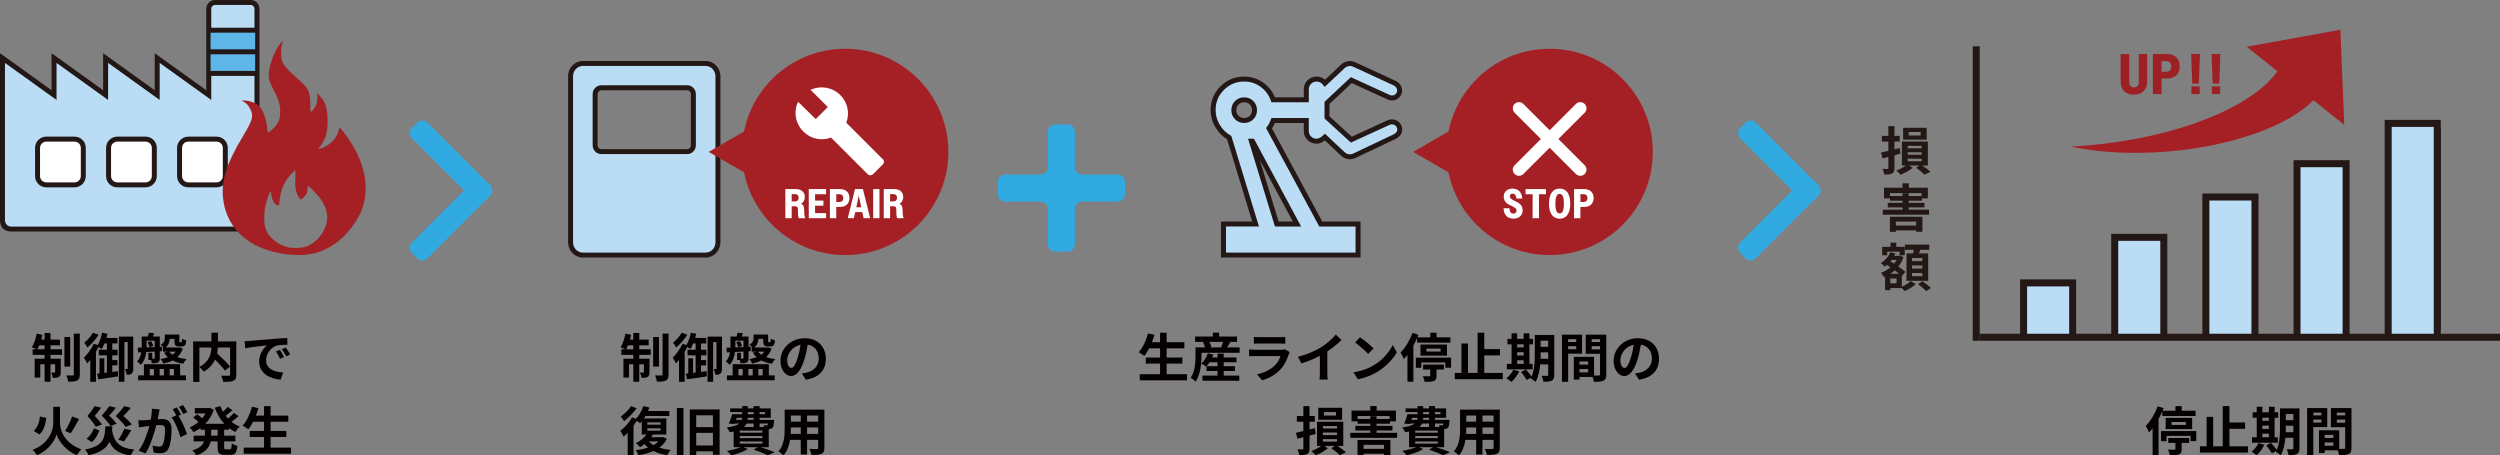 <?xml version="1.0" encoding="UTF-8"?> <svg xmlns="http://www.w3.org/2000/svg" id="_レイヤー_2" width="1426.18" height="259.83" viewBox="0 0 1426.18 259.83"><rect x="0" y="0" width="1426.18" height="259.83" fill="#808080" stroke="none"/><defs><style>.cls-1{fill:#fff;}.cls-2{fill:#5db6e7;}.cls-3{fill:#a52024;}.cls-4{fill:#040000;}.cls-5{fill:#31aae2;}.cls-6{fill:#badcf4;}.cls-7{fill:#9d2124;}.cls-8{fill:#231815;}</style></defs><g id="_問題解決01"><g id="_アウトライン後"><g><path id="_span_class_material-symbols-outlined_precision_manufacturing_span_" class="cls-6" d="M697.96,145.51v-17.72h18.31l-15.06-49.32c-2.66-1.48-4.85-3.64-6.57-6.5-1.72-2.85-2.58-5.91-2.58-9.15,0-4.92,1.72-9.11,5.17-12.55,3.45-3.45,7.63-5.17,12.55-5.17,3.84,0,7.26,1.11,10.26,3.32,3,2.21,5.09,5.04,6.28,8.49h18.9v-5.91c0-1.67,.57-3.08,1.7-4.21,1.13-1.13,2.53-1.7,4.21-1.7,.89,0,1.75,.2,2.58,.59,.84,.39,1.55,.98,2.14,1.77l10.04-9.45c.89-.89,1.94-1.45,3.17-1.7,1.23-.25,2.44-.07,3.62,.52l23.03,10.63c1.18,.59,1.99,1.45,2.44,2.58,.44,1.13,.42,2.24-.07,3.32-.59,1.18-1.45,1.94-2.58,2.29-1.13,.34-2.24,.27-3.32-.22l-21.26-9.75-13.88,12.99v8.27l13.88,12.7,21.26-9.75c1.08-.49,2.21-.54,3.4-.15,1.18,.39,2.02,1.13,2.51,2.21,.59,1.18,.64,2.31,.15,3.4s-1.33,1.92-2.51,2.51l-23.03,10.93c-1.18,.59-2.39,.76-3.62,.52-1.23-.25-2.29-.81-3.17-1.7l-10.04-9.45c-.59,.59-1.3,1.13-2.14,1.62-.84,.49-1.7,.74-2.58,.74-1.67,0-3.08-.57-4.21-1.7-1.13-1.13-1.7-2.53-1.7-4.21v-5.91h-18.9c-.3,.79-.62,1.53-.96,2.21s-.81,1.43-1.4,2.21l29.53,54.63h21.26v17.72h-76.78Zm11.81-76.78c1.67,0,3.08-.57,4.21-1.7,1.13-1.13,1.7-2.53,1.7-4.21s-.57-3.08-1.7-4.21c-1.13-1.13-2.53-1.7-4.21-1.7s-3.08,.57-4.21,1.7c-1.13,1.13-1.7,2.53-1.7,4.21s.57,3.08,1.7,4.21c1.13,1.13,2.53,1.7,4.21,1.7Zm18.6,59.06h11.52l-25.4-47.25h-.59l14.47,47.25Z"></path><path class="cls-8" d="M776.15,146.93h-79.61v-20.55h17.81l-14.34-46.95c-2.64-1.58-4.86-3.84-6.59-6.71-1.85-3.07-2.79-6.39-2.79-9.89,0-5.29,1.88-9.85,5.58-13.55,3.7-3.7,8.26-5.58,13.55-5.58,4.13,0,7.87,1.21,11.1,3.6,2.94,2.17,5.1,4.93,6.42,8.21h16.5v-4.49c0-2.06,.71-3.81,2.11-5.21s3.15-2.11,5.21-2.11c1.09,0,2.16,.24,3.19,.73,.58,.27,1.12,.62,1.6,1.05l9-8.48c1.05-1.05,2.36-1.76,3.87-2.06,1.54-.31,3.07-.09,4.53,.64l22.99,10.61c1.54,.77,2.59,1.89,3.16,3.35,.59,1.5,.55,2.99-.1,4.43-.79,1.58-1.95,2.6-3.46,3.06-1.47,.45-2.92,.35-4.32-.29l-20.4-9.35-12.74,11.92v7.03l12.73,11.64,20.41-9.35c1.42-.65,2.91-.71,4.43-.2,1.56,.52,2.69,1.52,3.35,2.97,.75,1.51,.81,3.1,.15,4.57-.63,1.38-1.69,2.45-3.17,3.19l-23.06,10.94c-1.44,.72-2.96,.93-4.5,.63-1.5-.3-2.82-1-3.9-2.08l-9.07-8.54c-.43,.33-.89,.64-1.39,.93-1.05,.62-2.17,.93-3.3,.93-2.06,0-3.81-.71-5.21-2.11s-2.11-3.16-2.11-5.21v-4.49h-16.52c-.21,.5-.43,.98-.65,1.43-.27,.54-.6,1.1-1,1.69l28.71,53.11h21.83v20.55Zm-76.78-2.83h73.94v-14.88h-20.69l-30.36-56.17,.54-.73c.54-.72,.96-1.39,1.27-2,.32-.64,.62-1.34,.9-2.08l.35-.92h21.3v7.32c0,1.29,.42,2.34,1.28,3.21,.86,.86,1.91,1.28,3.21,1.28,.63,0,1.24-.18,1.87-.54,.73-.43,1.35-.9,1.86-1.4l.97-.97,11.04,10.39c.72,.72,1.52,1.15,2.48,1.34,.92,.18,1.81,.06,2.71-.39l23.06-10.94c.86-.43,1.47-1.03,1.83-1.82,.31-.69,.27-1.38-.12-2.18-.35-.77-.88-1.23-1.69-1.5-.84-.28-1.61-.25-2.36,.09l-22.11,10.13-15.03-13.75v-9.51l15.02-14.06,22.13,10.14c.76,.35,1.52,.4,2.32,.15,.76-.23,1.31-.73,1.73-1.57,.31-.69,.33-1.39,.02-2.17-.31-.8-.89-1.4-1.75-1.83l-22.99-10.61c-.94-.47-1.82-.6-2.75-.41-.96,.19-1.76,.62-2.45,1.31l-11.23,10.57-.95-1.27c-.45-.6-.98-1.04-1.61-1.34-.65-.31-1.3-.46-1.98-.46-1.29,0-2.34,.42-3.21,1.28-.86,.86-1.28,1.91-1.28,3.21v7.32h-21.33l-.33-.96c-1.08-3.15-3.02-5.78-5.78-7.81-2.74-2.02-5.91-3.05-9.42-3.05-4.57,0-8.35,1.55-11.55,4.75-3.2,3.2-4.75,6.98-4.75,11.55,0,2.97,.8,5.81,2.38,8.42,1.59,2.63,3.62,4.64,6.05,5.99l.5,.28,15.79,51.69h-18.81v14.88Zm42.89-14.88h-14.94l-15.34-50.08h3.35l26.92,50.08Zm-12.84-2.83h8.1l-18.82-35.02,10.72,35.02Zm-19.65-56.23c-2.05,0-3.81-.71-5.21-2.11-1.4-1.4-2.11-3.15-2.11-5.21s.71-3.81,2.11-5.21c1.4-1.4,3.15-2.11,5.21-2.11s3.81,.71,5.21,2.11c1.4,1.4,2.11,3.16,2.11,5.21s-.71,3.81-2.11,5.21-3.16,2.11-5.21,2.11Zm0-11.81c-1.29,0-2.34,.42-3.21,1.28-.86,.86-1.28,1.91-1.28,3.21s.42,2.34,1.28,3.21c.86,.86,1.91,1.28,3.21,1.28s2.34-.42,3.21-1.28c.86-.86,1.28-1.91,1.28-3.21s-.42-2.34-1.28-3.21c-.86-.86-1.91-1.28-3.21-1.28Z"></path></g><g><circle class="cls-3" cx="884.03" cy="86.66" r="58.85"></circle><polygon class="cls-3" points="806.15 86.66 844.21 64.69 844.21 108.64 806.15 86.66"></polygon><path class="cls-1" d="M904.01,94.27l-14.99-14.99,14.99-14.99c1.38-1.38,1.38-3.61,0-4.99s-3.61-1.38-4.99,0l-14.99,14.99-14.99-14.99c-1.38-1.38-3.61-1.38-4.99,0-1.38,1.38-1.38,3.61,0,4.99l14.99,14.99-14.99,14.99c-1.38,1.38-1.38,3.61,0,4.99,1.38,1.38,3.61,1.38,4.99,0l14.99-14.99,14.99,14.99c1.38,1.38,3.61,1.38,4.99,0,1.38-1.38,1.38-3.61,0-4.99Z"></path><g><path class="cls-1" d="M857.73,118.8h3.39c.12,2.14,.78,3.06,2.21,3.06,1.19,0,1.83-.71,1.83-1.61,0-1.4-1.3-2.04-2.8-2.75-2.06-.97-4.53-2.06-4.53-5.27,0-2.75,1.92-4.63,4.98-4.63,3.27,0,5.34,1.97,5.58,5.67h-3.3c-.17-1.83-.9-2.78-2.18-2.78-1.04,0-1.59,.57-1.59,1.45,0,1.33,1.33,1.97,2.87,2.71,2.04,.97,4.44,2.09,4.44,5.29,0,2.8-1.99,4.79-5.17,4.79-3.56,0-5.53-2.09-5.72-5.93Z"></path><path class="cls-1" d="M874.31,110.81h-4.01v-2.94h11.65v2.94h-4.03v13.67h-3.61v-13.67Z"></path><path class="cls-1" d="M883.66,116.17c0-5.67,2.28-8.59,6.07-8.59s6.05,2.92,6.05,8.59-2.28,8.59-6.05,8.59-6.07-2.92-6.07-8.59Zm8.5,0c0-3.89-.85-5.58-2.42-5.58s-2.44,1.68-2.44,5.58,.85,5.58,2.44,5.58,2.42-1.69,2.42-5.58Z"></path><path class="cls-1" d="M897.97,107.86h5.74c3.39,0,5.41,1.99,5.41,5.1s-1.97,5.08-5.34,5.08h-2.21v6.43h-3.61v-16.61Zm3.61,2.92v4.44h1.83c1.35,0,2.18-.74,2.18-2.21s-.83-2.23-2.18-2.23h-1.83Z"></path></g></g><g><path class="cls-5" d="M264.74,108.64l5.93-5.93c1.64-1.64,4.3-1.64,5.95,0l2.97,2.97c.82,.82,1.22,1.88,1.23,2.95"></path><path class="cls-5" d="M264.74,108.64l5.93,5.93c1.64,1.64,4.3,1.64,5.95,0l2.97-2.97c.82-.82,1.22-1.89,1.23-2.95"></path><path class="cls-5" d="M280.82,108.64c0-1.08-.4-2.16-1.23-2.99l-35.67-35.67c-1.64-1.64-4.3-1.64-5.95,0l-2.97,2.97c-1.64,1.64-1.64,4.3,0,5.95l29.74,29.74"></path><path class="cls-5" d="M264.74,108.64l-29.74,29.74c-1.64,1.64-1.64,4.3,0,5.95l2.97,2.97c1.64,1.64,4.3,1.64,5.95,0l35.67-35.67c.83-.83,1.23-1.91,1.23-2.99"></path></g><g><path class="cls-5" d="M1022.48,108.64l5.93-5.93c1.64-1.64,4.3-1.64,5.95,0l2.97,2.97c.82,.82,1.22,1.88,1.23,2.95"></path><path class="cls-5" d="M1022.48,108.64l5.93,5.93c1.64,1.64,4.3,1.64,5.95,0l2.97-2.97c.82-.82,1.22-1.89,1.23-2.95"></path><path class="cls-5" d="M1038.55,108.64c0-1.08-.4-2.16-1.23-2.99l-35.67-35.67c-1.64-1.64-4.3-1.64-5.95,0l-2.97,2.97c-1.64,1.64-1.64,4.3,0,5.95l29.74,29.74"></path><path class="cls-5" d="M1022.48,108.64l-29.74,29.74c-1.64,1.64-1.64,4.3,0,5.95l2.97,2.97c1.64,1.64,4.3,1.64,5.95,0l35.67-35.67c.83-.83,1.23-1.91,1.23-2.99"></path></g><path id="_span_class_material-symbols-outlined_add_span_" class="cls-5" d="M593.58,114.97h-20.18c-2.32,0-4.2-1.88-4.2-4.2v-7.01c0-2.32,1.88-4.2,4.2-4.2h20.18c2.32,0,4.2-1.88,4.2-4.2v-20.18c0-2.32,1.88-4.2,4.2-4.2h7.01c2.32,0,4.2,1.88,4.2,4.2v20.18c0,2.32,1.88,4.2,4.2,4.2h20.18c2.32,0,4.2,1.88,4.2,4.2v7.01c0,2.32-1.88,4.2-4.2,4.2h-20.18c-2.32,0-4.2,1.88-4.2,4.2v20.18c0,2.32-1.88,4.2-4.2,4.2h-7.01c-2.32,0-4.2-1.88-4.2-4.2v-20.18c0-2.32-1.88-4.2-4.2-4.2Z"></path><g><path class="cls-6" d="M402.56,36.22h-70.06c-3.87,0-7.01,3.26-7.01,7.29v94.72c0,4.02,3.14,7.29,7.01,7.29h70.06c3.87,0,7.01-3.26,7.01-7.29V43.5c0-4.02-3.14-7.29-7.01-7.29Zm-7.01,46.63c0,2.01-1.57,3.64-3.5,3.64h-49.04c-1.93,0-3.5-1.63-3.5-3.64v-29.15c0-2.01,1.57-3.64,3.5-3.64h49.04c1.93,0,3.5,1.63,3.5,3.64v29.15Z"></path><path class="cls-8" d="M402.56,146.93h-70.06c-4.64,0-8.42-3.9-8.42-8.7V43.5c0-4.8,3.78-8.7,8.42-8.7h70.06c4.65,0,8.42,3.9,8.42,8.7v94.73c0,4.8-3.78,8.7-8.42,8.7Zm-70.06-109.3c-3.08,0-5.59,2.63-5.59,5.87v94.73c0,3.24,2.51,5.87,5.59,5.87h70.06c3.08,0,5.59-2.63,5.59-5.87V43.5c0-3.24-2.51-5.87-5.59-5.87h-70.06Zm59.55,50.28h-49.04c-2.71,0-4.92-2.27-4.92-5.06v-29.15c0-2.79,2.21-5.06,4.92-5.06h49.04c2.71,0,4.92,2.27,4.92,5.06v29.15c0,2.79-2.21,5.06-4.92,5.06Zm-49.04-36.43c-1.15,0-2.09,1-2.09,2.23v29.15c0,1.23,.94,2.23,2.09,2.23h49.04c1.15,0,2.09-1,2.09-2.23v-29.15c0-1.23-.94-2.23-2.09-2.23h-49.04Z"></path></g><g><circle class="cls-3" cx="482.15" cy="86.66" r="58.85"></circle><polygon class="cls-3" points="404.27 86.66 442.33 64.69 442.33 108.64 404.27 86.66"></polygon><g><path class="cls-1" d="M448.02,107.86h5.91c3.32,0,5.2,1.8,5.2,4.53,0,1.71-.76,3.11-2.18,3.87,1.49,.57,1.78,1.83,1.8,3.44,.02,1.66,0,3.35,.64,4.77h-3.65c-.55-.88-.55-2.16-.55-5.08-.02-1.14-.43-1.71-1.42-1.71h-2.14v6.79h-3.61v-16.61Zm3.61,2.89v4.13h1.95c1.23,0,2.02-.71,2.02-2.06s-.76-2.06-2.02-2.06h-1.95Z"></path><path class="cls-1" d="M461.38,107.86h9.89v2.94h-6.29v3.63h4.75v2.9h-4.75v4.25h6.29v2.89h-9.89v-16.61Z"></path><path class="cls-1" d="M473.45,107.86h5.74c3.39,0,5.41,1.99,5.41,5.1s-1.97,5.08-5.34,5.08h-2.21v6.43h-3.61v-16.61Zm3.61,2.92v4.44h1.83c1.35,0,2.18-.74,2.18-2.21s-.83-2.23-2.18-2.23h-1.83Z"></path><path class="cls-1" d="M487.76,107.86h4.51l4.13,16.61h-3.73l-.76-3.49h-4.01l-.78,3.49h-3.49l4.13-16.61Zm.74,10.39h2.82l-.05-.19-1.38-6.45-1.35,6.45-.05,.19Z"></path><path class="cls-1" d="M498.13,107.86h3.58v16.61h-3.58v-16.61Z"></path><path class="cls-1" d="M504.16,107.86h5.91c3.32,0,5.2,1.8,5.2,4.53,0,1.71-.76,3.11-2.18,3.87,1.49,.57,1.78,1.83,1.8,3.44,.02,1.66,0,3.35,.64,4.77h-3.65c-.55-.88-.55-2.16-.55-5.08-.02-1.14-.43-1.71-1.42-1.71h-2.14v6.79h-3.61v-16.61Zm3.61,2.89v4.13h1.95c1.23,0,2.02-.71,2.02-2.06s-.76-2.06-2.02-2.06h-1.95Z"></path></g><path class="cls-1" d="M503.6,90.83l-20.83-20.83c2.06-5.27,.92-11.45-3.43-15.8-4.58-4.58-11.45-5.49-16.94-2.98l9.84,9.84-6.87,6.87-10.07-9.84c-2.75,5.49-1.6,12.36,2.98,16.94,4.35,4.35,10.53,5.49,15.8,3.43l20.83,20.83c.92,.92,2.29,.92,3.21,0l5.27-5.27c1.14-.92,1.14-2.52,.23-3.21Z"></path></g><g id="_工場"><g><path class="cls-6" d="M60.26,54.25v-21.13l29.42,21.13v-21.13s29.42,21.13,29.42,21.13V4.98c0-1.97,1.59-3.56,3.56-3.56h20.36c1.97,0,3.56,1.6,3.56,3.56V125.68c0,2.76-2.24,5-5,5H6.42c-2.76,0-5-2.24-5-5V33.11l29.42,21.13v-21.13l29.42,21.13Z"></path><path class="cls-8" d="M141.59,132.1H6.42c-3.54,0-6.42-2.88-6.42-6.42V30.35l29.42,21.13V30.35l29.42,21.13V30.35l29.42,21.13V30.35s29.42,21.13,29.42,21.13V4.98c0-1.33,.52-2.58,1.46-3.52,.94-.94,2.19-1.46,3.52-1.46h20.36c2.75,0,4.98,2.23,4.98,4.98V125.68c0,3.54-2.88,6.42-6.42,6.42ZM2.83,35.88V125.68c0,1.98,1.61,3.58,3.58,3.58H141.59c1.98,0,3.58-1.61,3.58-3.58V4.98c0-1.18-.96-2.15-2.15-2.15h-20.36c-.57,0-1.11,.22-1.52,.63s-.63,.94-.63,1.52V57.01s-29.42-21.13-29.42-21.13v21.13s-29.42-21.13-29.42-21.13v21.13l-29.42-21.13v21.13L2.83,35.88Z"></path></g><rect class="cls-2" x="119.1" y="17.23" width="27.21" height="24.65"></rect><g><rect class="cls-1" x="102.42" y="79.36" width="26.1" height="26.1" rx="5" ry="5"></rect><path class="cls-8" d="M123.53,106.88h-16.1c-3.54,0-6.42-2.88-6.42-6.42v-16.1c0-3.54,2.88-6.42,6.42-6.42h16.1c3.54,0,6.42,2.88,6.42,6.42v16.1c0,3.54-2.88,6.42-6.42,6.42Zm-16.1-26.1c-1.98,0-3.58,1.61-3.58,3.58v16.1c0,1.98,1.61,3.58,3.58,3.58h16.1c1.98,0,3.58-1.61,3.58-3.58v-16.1c0-1.98-1.61-3.58-3.58-3.58h-16.1Z"></path></g><g><rect class="cls-1" x="61.92" y="79.36" width="26.1" height="26.1" rx="5" ry="5"></rect><path class="cls-8" d="M83.03,106.88h-16.1c-3.54,0-6.42-2.88-6.42-6.42v-16.1c0-3.54,2.88-6.42,6.42-6.42h16.1c3.54,0,6.42,2.88,6.42,6.42v16.1c0,3.54-2.88,6.42-6.42,6.42Zm-16.1-26.1c-1.98,0-3.58,1.61-3.58,3.58v16.1c0,1.98,1.61,3.58,3.58,3.58h16.1c1.98,0,3.58-1.61,3.58-3.58v-16.1c0-1.98-1.61-3.58-3.58-3.58h-16.1Z"></path></g><g><rect class="cls-1" x="21.42" y="79.36" width="26.1" height="26.1" rx="5" ry="5"></rect><path class="cls-8" d="M42.52,106.88H26.42c-3.54,0-6.42-2.88-6.42-6.42v-16.1c0-3.54,2.88-6.42,6.42-6.42h16.1c3.54,0,6.42,2.88,6.42,6.42v16.1c0,3.54-2.88,6.42-6.42,6.42Zm-16.1-26.1c-1.98,0-3.58,1.61-3.58,3.58v16.1c0,1.98,1.61,3.58,3.58,3.58h16.1c1.98,0,3.58-1.61,3.58-3.58v-16.1c0-1.98-1.61-3.58-3.58-3.58H26.42Z"></path></g><rect class="cls-8" x="119.1" y="15.81" width="27.21" height="2.83"></rect><rect class="cls-8" x="119.1" y="28.14" width="27.21" height="2.83"></rect><rect class="cls-8" x="119.1" y="40.47" width="27.21" height="2.83"></rect><path class="cls-8" d="M143.02,131.71H4.98c-2.53,0-4.59-2.06-4.59-4.59V31.11l29.42,21.13V31.11l29.42,21.13V31.11l29.42,21.13V31.11s29.42,21.13,29.42,21.13V4.98c0-1.23,.48-2.38,1.34-3.25s2.02-1.34,3.25-1.34h20.36c2.53,0,4.59,2.06,4.59,4.59V127.12c0,2.53-2.06,4.59-4.59,4.59ZM2.44,35.11V127.12c0,1.4,1.14,2.54,2.54,2.54H143.02c1.4,0,2.54-1.14,2.54-2.54V4.98c0-1.4-1.14-2.54-2.54-2.54h-20.36c-.68,0-1.31,.26-1.79,.74s-.74,1.12-.74,1.79V56.25s-29.42-21.13-29.42-21.13v21.13s-29.42-21.13-29.42-21.13v21.13l-29.42-21.13v21.13L2.44,35.11Z"></path></g><path class="cls-3" d="M159.42,25.42c-2.63,3.53-5.09,9.82-5.88,14.94-.59,3.74-.07,5.95,2.39,10.62,3.01,5.64,3.91,8.54,3.91,12.59,0,3.67-.45,5.29-2.18,7.78-1.14,1.66-4.36,4.43-4.81,4.15-.17-.07-.38-1.28-.48-2.66-.38-4.57-2.32-10.03-4.32-12.14-1.76-1.87-5.81-3.39-8.99-3.36l-1.28,.03,1.04,.55c1.76,.9,2.98,2.25,4.01,4.43,1.94,3.98,1.35,6.05-4.36,15.57-9.2,15.33-12.28,24.94-11.24,35.04,1.97,19.06,17.54,31.38,40.99,32.48,9.03,.42,15.88-1.52,23.01-6.5,5.47-3.81,11.28-10.79,14.25-17.12,5.74-12.28,3.56-27.23-6.12-41.79-2.56-3.87-5.6-7.61-5.81-7.23-.07,.17-.28,.9-.42,1.63-.38,2.14-1.8,4.64-3.67,6.43-1.66,1.59-5.09,3.56-6.99,4.01l-1,.24,1.56-2.14c2.8-3.77,3.87-7.78,3.84-14.22-.07-7.13-1.04-10.21-4.36-13.98l-1.49-1.66v2.7c0,2.28-.17,3.04-.97,4.7-.55,1.11-1.42,2.32-2.01,2.7l-1,.73v-3.56c0-8.2-.8-9.86-7.16-15.39-5.43-4.7-8.13-7.78-8.99-10.27-.76-2.18-.76-7.23,0-9.65,.28-.9,.42-1.63,.28-1.63s-.93,.86-1.73,1.97Zm9.06,76.28c-.14,3.56-.07,5.15,.38,7.02,.62,2.56,1.97,5.02,2.77,5.02,.66,0,2.49-1.87,3.22-3.25,.31-.59,.59-1.87,.59-2.87,.03-2.21,.17-2.14,3.84,1.7,4.7,4.88,6.95,9.06,7.33,13.42,.62,7.44-5.09,15.74-12.45,18.06-2.66,.83-7.51,.9-10.38,.14-3.04-.83-6.05-2.53-8.27-4.6-3.63-3.46-4.77-6.4-4.77-12.11,0-1.97,.24-4.77,.55-6.19,.52-2.66,2.39-8.37,2.87-8.89,.17-.14,.38,.48,.52,1.38,.35,2.73,1.21,4.88,2.32,5.81,1.87,1.56,2.25,1.25,2.53-1.9,.52-5.98,2.7-11.04,6.4-14.94,1.21-1.31,2.32-2.35,2.46-2.35,.17,0,.21,2.08,.1,4.57Z"></path><g><path class="cls-3" d="M1299.18,40.68l-17.52-14.04,53.46-9.65,2.22,54.27-17.58-14.09c-14.18,14.39-45.66,26.13-82.97,29.25-20.53,1.71-39.75,.56-55.62-2.79,2.93-.15,5.89-.35,8.88-.6,51.66-4.31,94.45-21.76,109.13-42.34Z"></path><rect class="cls-8" x="1264.75" y="115.17" width="22.58" height="73.03"></rect><rect class="cls-8" x="1212.16" y="138.1" width="22.58" height="50.09"></rect><rect class="cls-8" x="1159.57" y="163.88" width="22.58" height="24.32"></rect><rect class="cls-8" x="1125.39" y="26.39" width="4" height="168"></rect><polygon class="cls-8" points="1288.39 190.39 1288.39 110.39 1256.39 110.39 1256.39 190.39 1236.39 190.39 1236.39 133.39 1204.39 133.39 1204.39 190.39 1184.39 190.39 1184.39 159.39 1152.39 159.39 1152.39 190.39 1129.39 190.39 1129.39 194.39 1426.18 194.39 1426.18 190.39 1392.39 190.39 1392.39 68.39 1360.39 68.39 1360.39 190.39 1340.39 190.39 1340.39 91.39 1308.39 91.39 1308.39 190.39 1288.39 190.39"></polygon><rect class="cls-8" x="1369.84" y="73.13" width="22.58" height="115.07"></rect><rect class="cls-8" x="1317.25" y="96.07" width="22.58" height="92.13"></rect><path class="cls-6" d="M1260.39,190.39V114.39h24v76h-24Zm-52,0v-53h24v53h-24Zm-52,0v-27h24v27h-24Zm208,0V72.39h24v118h-24Zm-52,0V95.39h24v95h-24Z"></path></g><g><path class="cls-8" d="M1084.17,87.63c-1.13,.33-2.28,.65-3.44,.95v7.24c0,1.75-.3,2.61-1.28,3.14-1.01,.53-2.43,.62-4.51,.62-.09-.89-.56-2.31-.95-3.23,1.13,.06,2.34,.06,2.73,.06,.39-.03,.53-.15,.53-.56v-6.35l-3.32,.86-.86-3.38c1.19-.24,2.64-.56,4.18-.95v-5.25h-3.68v-3.26h3.68v-5.55h3.47v5.55h3v3.26h-3v4.39c1.01-.24,2.02-.5,3.03-.77l.42,3.23Zm12.37,6.79c1.81,1.16,3.68,2.55,4.75,3.59l-3.53,1.66c-.98-1.16-2.97-2.79-4.69-3.95l1.9-1.3h-5.87l1.99,1.3c-1.69,1.48-4.57,3.08-6.85,3.95-.56-.68-1.63-1.72-2.46-2.37,1.9-.65,4.06-1.81,5.52-2.88h-2.31v-13.67h14.8v13.67h-3.23Zm2.58-14.74h-13.44v-6.76h13.44v6.76Zm-10.83,4.89h7.98v-1.36h-7.98v1.36Zm0,3.71h7.98v-1.42h-7.98v1.42Zm0,3.71h7.98v-1.42h-7.98v1.42Zm7.39-16.67h-6.82v1.96h6.82v-1.96Z"></path><path class="cls-8" d="M1100.48,119.63v2.85h-26.4v-2.85h11.27v-1.31h-8.42v-2.61h8.42v-1.22h-7.18v-1.33h-3.41v-6.08h10.56v-2.52h3.62v2.52h10.86v6.08h-3.35v1.33h-7.56v1.22h8.96v2.61h-8.96v1.31h11.6Zm-22.34,4.03h18.54v8.57h-3.59v-.8h-11.54v.83h-3.41v-8.6Zm7.21-11.84v-1.54h3.53v1.54h7.3v-1.66h-17.98v1.66h7.15Zm-3.8,14.6v2.25h11.54v-2.25h-11.54Z"></path><path class="cls-8" d="M1084.94,163.56c1.96-.8,4.03-2.17,5.1-3.26l2.85,1.78c-1.54,1.51-4.15,3.08-6.32,3.95-.39-.47-1.04-1.13-1.63-1.69h-6.59v1.19h-2.97v-7.68l-.62,.27c-.39-.77-1.16-1.96-1.78-2.52,1.96-.68,3.83-1.75,5.46-3.12l-1.96-1.36c-.42,.36-.83,.71-1.28,1.01-.47-.56-1.57-1.63-2.23-2.05,2.31-1.45,4.36-3.71,5.43-6.2l2.88,.71c-.21,.47-.42,.92-.68,1.36h2.76l.53-.15,1.99,.92c-.68,2.02-1.69,3.8-2.94,5.34,1.6,1.07,3.06,2.14,4.04,2.97l-1.99,2.46-.06-.06v6.14Zm-8.34-17.95h-2.85v-4.78h4.75v-2.4h3.29v2.4h4.83v4.78h-2.94v-2.05h-7.09v2.05Zm5.34,13.29h-3.59v2.73h3.59v-2.73Zm1.48-2.73c-.74-.59-1.63-1.25-2.52-1.93-.8,.71-1.63,1.36-2.49,1.93h5.01Zm-4.33-7.89c-.21,.27-.42,.5-.62,.77l2.05,1.33c.56-.65,1.04-1.36,1.45-2.11h-2.88Zm12.25-3.74c.12-.65,.24-1.36,.36-2.02h-4.98v-3h13.85v3h-5.13c-.24,.71-.47,1.39-.71,2.02h5.25v15.63h-12.37v-15.63h3.74Zm5.31,2.64h-5.87v1.81h5.87v-1.81Zm0,4.24h-5.87v1.81h5.87v-1.81Zm0,4.3h-5.87v1.84h5.87v-1.84Zm.09,4.72c1.57,1.1,3.74,2.73,4.81,3.86l-2.73,1.81c-.95-1.13-3.03-2.88-4.63-4.06l2.55-1.6Z"></path></g><g><path class="cls-7" d="M1209.76,46.44v-15.63h4.93v16.08c0,1.89,1.14,2.94,2.67,2.94s2.74-1.04,2.74-2.87V30.82h4.79v15.69c0,4.8-2.94,7.5-7.63,7.5s-7.5-2.74-7.5-7.57Z"></path><path class="cls-7" d="M1228.16,30.82h7.89c4.67,0,7.44,2.74,7.44,7.01s-2.71,6.98-7.34,6.98h-3.03v8.84h-4.96V30.82Zm4.96,4.01v6.1h2.51c1.86,0,3-1.01,3-3.03s-1.14-3.07-3-3.07h-2.51Z"></path><path class="cls-7" d="M1249.99,30.82h5.02l-.62,16.9h-3.78l-.62-16.9Zm.16,18.46h4.73v4.37h-4.73v-4.37Z"></path><path class="cls-7" d="M1261.64,30.82h5.02l-.62,16.9h-3.78l-.62-16.9Zm.16,18.46h4.73v4.37h-4.73v-4.37Z"></path></g><g><path class="cls-4" d="M677.17,213.46v3.51h-26.97v-3.51h11.58v-6.03h-8.13v-3.45h8.13v-5.28h-6.21c-.87,1.65-1.8,3.18-2.79,4.35-.72-.57-2.31-1.65-3.21-2.13,2.34-2.52,4.29-6.66,5.31-10.74l3.69,.81c-.42,1.44-.9,2.85-1.41,4.23h4.62v-5.4h3.75v5.4h10.11v3.48h-10.11v5.28h8.97v3.45h-8.97v6.03h11.64Z"></path><path class="cls-4" d="M707.17,198.19v3.06h-21.75v1.8c0,4.2-.54,10.56-3.36,14.67-.54-.63-2.04-1.86-2.76-2.25,2.46-3.66,2.7-8.88,2.7-12.45v-4.83h5.43c-.24-.93-.66-2.07-1.14-3l.66-.18h-5.19v-3.03h10.14v-2.19h3.57v2.19h10.23v3.03h-3.72c-.69,1.14-1.35,2.28-1.92,3.18h7.11Zm-9.09,16.08h8.91v2.94h-21.03v-2.94h8.61v-2.64h-6.3v-2.67l-.18,.18c-.66-.54-2.01-1.35-2.82-1.71,1.65-1.44,3.03-3.66,3.78-5.85l3.15,.72c-.18,.54-.42,1.08-.66,1.62h3.03v-2.22h3.51v2.22h7.29v2.73h-7.29v2.25h6.42v2.73h-6.42v2.64Zm-3.51-5.37v-2.25h-4.53c-.54,.84-1.14,1.62-1.71,2.25h6.24Zm-4.65-13.89c.51,.99,.93,2.13,1.11,2.94l-.9,.24h7.05l-.54-.15c.39-.87,.78-2.01,1.08-3.03h-7.8Z"></path><path class="cls-4" d="M735.16,202.15c-.9,2.91-2.19,5.82-4.44,8.31-3.03,3.36-6.87,5.4-10.71,6.48l-2.97-3.39c4.5-.93,8.1-2.91,10.38-5.25,1.62-1.65,2.55-3.51,3.09-5.19h-14.49c-.72,0-2.22,.03-3.48,.15v-3.9c1.26,.09,2.55,.18,3.48,.18h14.85c.96,0,1.77-.12,2.19-.3l2.67,1.65c-.21,.39-.45,.93-.57,1.26Zm-16.74-9.81h11.55c.93,0,2.4-.03,3.24-.15v3.87c-.81-.06-2.22-.09-3.3-.09h-11.49c-.96,0-2.25,.03-3.12,.09v-3.87c.84,.12,2.1,.15,3.12,.15Z"></path><path class="cls-4" d="M753.58,198.16c3.09-1.92,6.51-4.92,8.46-7.29l3.24,3.09c-2.28,2.25-5.16,4.59-8.07,6.51v12.12c0,1.32,.06,3.18,.27,3.93h-4.74c.12-.72,.21-2.61,.21-3.93v-9.6c-3.09,1.62-6.9,3.24-10.59,4.32l-1.89-3.78c5.37-1.38,9.78-3.33,13.11-5.37Z"></path><path class="cls-4" d="M783.58,208.45c5.13-3.03,9.03-7.62,10.92-11.67l2.34,4.23c-2.28,4.05-6.27,8.19-11.1,11.1-3.03,1.83-6.9,3.51-11.13,4.23l-2.52-3.96c4.68-.66,8.58-2.19,11.49-3.93Zm0-9.69l-3.06,3.12c-1.56-1.68-5.31-4.95-7.5-6.48l2.82-3c2.1,1.41,6,4.53,7.74,6.36Z"></path><path class="cls-4" d="M808.42,192.79c-.63,1.47-1.35,2.94-2.13,4.35v20.61h-3.39v-15.33c-.66,.87-1.35,1.68-2.04,2.4-.33-.87-1.29-2.85-1.89-3.69,2.7-2.7,5.28-6.96,6.81-11.25l3.39,1.08c-.18,.48-.39,.99-.6,1.47h7.35v-2.61h3.6v2.61h7.89v3.03h-18.99v-2.67Zm19.38,11.25v5.76h-3.27v-3.03h-13.71v3.06h-3.12v-5.79h20.1Zm-17.46-1.14v-6.36h15.12v6.36h-15.12Zm1.5,5.1h11.88v2.82h-4.23v3.51c0,1.68-.33,2.55-1.56,3.03-1.26,.48-2.94,.48-5.22,.48-.12-.99-.57-2.28-.99-3.24,1.41,.09,3.15,.09,3.6,.06,.48,0,.6-.12,.6-.45v-3.39h-4.08v-2.82Zm1.89-7.47h8.13v-1.65h-8.13v1.65Z"></path><path class="cls-4" d="M857.29,212.74v3.57h-27.39v-3.57h3.81v-16.8h3.75v16.8h5.46v-22.95h3.81v9.36h8.94v3.6h-8.94v9.99h10.56Z"></path><path class="cls-4" d="M866.65,211.9c-1.05,2.19-2.82,4.53-4.44,6-.66-.63-2.04-1.65-2.85-2.13,1.56-1.17,3.12-3.06,3.96-4.86l3.33,.99Zm7.68-1.2h-14.73v-3.12h2.7v-11.13h-2.34v-3.12h2.34v-3.18h3.21v3.18h3.72v-3.18h3.27v3.18h2.04v3.12h-2.04v11.13h1.83v3.12Zm-8.82-14.25v1.74h3.72v-1.74h-3.72Zm0,6.36h3.72v-1.89h-3.72v1.89Zm0,4.77h3.72v-2.04h-3.72v2.04Zm21.15,6.27c0,1.77-.33,2.7-1.38,3.27-1.05,.57-2.58,.66-4.8,.63-.12-.93-.57-2.49-1.02-3.39,1.29,.09,2.73,.06,3.15,.06,.45,0,.6-.15,.6-.63v-5.91h-4.56c-.33,3.54-1.08,7.29-2.7,9.99-.57-.63-2.04-1.71-2.82-2.01,.09-.18,.21-.33,.3-.51l-2.49,1.41c-.6-1.17-2.04-3.15-3.21-4.53l2.7-1.47c1.08,1.2,2.49,2.85,3.24,4.08,1.74-3.75,1.89-8.82,1.89-12.72v-11.01h11.1v22.74Zm-3.45-9.15v-3.69h-4.32v1.11c0,.78,0,1.65-.03,2.58h4.35Zm-4.32-10.35v3.51h4.32v-3.51h-4.32Z"></path><path class="cls-4" d="M894.58,201.76v16.05h-3.54v-26.88h11.49v10.83h-7.95Zm0-8.25v1.59h4.62v-1.59h-4.62Zm4.62,5.7v-1.71h-4.62v1.71h4.62Zm17.16,14.37c0,1.92-.39,2.97-1.59,3.54-1.17,.6-2.91,.69-5.49,.69-.09-.75-.42-1.86-.78-2.79h-7.44v1.53h-3.24v-12.96h1.47v-.03l10.08,.03v10.62c1.17,.03,2.28,.03,2.67,0,.54,0,.72-.18,.72-.66v-11.73h-8.16v-10.89h11.76v22.65Zm-10.35-7.38h-4.95v1.8h4.95v-1.8Zm0,6.21v-1.86h-4.95v1.86h4.95Zm1.98-18.9v1.59h4.77v-1.59h-4.77Zm4.77,5.76v-1.77h-4.77v1.77h4.77Z"></path><path class="cls-4" d="M934.99,216.61l-2.25-3.57c1.14-.12,1.98-.3,2.79-.48,3.84-.9,6.84-3.66,6.84-8.04,0-4.14-2.25-7.23-6.3-7.92-.42,2.55-.93,5.31-1.8,8.13-1.8,6.06-4.38,9.78-7.65,9.78s-6.09-3.66-6.09-8.73c0-6.93,6-12.84,13.77-12.84s12.12,5.16,12.12,11.7-3.87,10.8-11.43,11.97Zm-8.25-6.72c1.26,0,2.43-1.89,3.66-5.94,.69-2.22,1.26-4.77,1.59-7.26-4.95,1.02-7.62,5.4-7.62,8.7,0,3.03,1.2,4.5,2.37,4.5Z"></path><path class="cls-4" d="M750.52,247.53c-1.14,.33-2.31,.66-3.48,.96v7.32c0,1.77-.3,2.64-1.29,3.18-1.02,.54-2.46,.63-4.56,.63-.09-.9-.57-2.34-.96-3.27,1.14,.06,2.37,.06,2.76,.06,.39-.03,.54-.15,.54-.57v-6.42l-3.36,.87-.87-3.42c1.2-.24,2.67-.57,4.23-.96v-5.31h-3.72v-3.3h3.72v-5.61h3.51v5.61h3.03v3.3h-3.03v4.44c1.02-.24,2.04-.51,3.06-.78l.42,3.27Zm12.51,6.87c1.83,1.17,3.72,2.58,4.8,3.63l-3.57,1.68c-.99-1.17-3-2.82-4.74-3.99l1.92-1.32h-5.94l2.01,1.32c-1.71,1.5-4.62,3.12-6.93,3.99-.57-.69-1.65-1.74-2.49-2.4,1.92-.66,4.11-1.83,5.58-2.91h-2.34v-13.83h14.97v13.83h-3.27Zm2.61-14.91h-13.59v-6.84h13.59v6.84Zm-10.95,4.95h8.07v-1.38h-8.07v1.38Zm0,3.75h8.07v-1.44h-8.07v1.44Zm0,3.75h8.07v-1.44h-8.07v1.44Zm7.47-16.86h-6.9v1.98h6.9v-1.98Z"></path><path class="cls-4" d="M797.02,246.9v2.88h-26.7v-2.88h11.4v-1.32h-8.52v-2.64h8.52v-1.23h-7.26v-1.35h-3.45v-6.15h10.68v-2.55h3.66v2.55h10.98v6.15h-3.39v1.35h-7.65v1.23h9.06v2.64h-9.06v1.32h11.73Zm-22.59,4.08h18.75v8.67h-3.63v-.81h-11.67v.84h-3.45v-8.7Zm7.29-11.97v-1.56h3.57v1.56h7.38v-1.68h-18.18v1.68h7.23Zm-3.84,14.76v2.28h11.67v-2.28h-11.67Z"></path><path class="cls-4" d="M819.31,255.12c2.88,.93,6.03,2.07,7.92,2.88l-3.96,1.71c-1.77-.9-4.89-2.16-8.01-3.18l2.28-1.41h-8.01l2.37,1.08c-2.49,1.47-6.3,2.82-9.36,3.57-.57-.69-1.83-1.95-2.58-2.55,2.79-.48,5.85-1.23,7.95-2.1h-4.08v-8.91c-.69,.15-1.41,.27-2.22,.39-.3-.75-1.14-2.1-1.68-2.76,3.72-.48,5.88-1.23,7.11-2.22h-2.64l-.09,.27-3.24-.21c.66-1.47,1.38-3.63,1.89-5.4h5.7v-1.2h-6.81v-2.1h6.81v-1.29h3.24v1.29h3.33v-1.29h3.39v1.29h6.36v5.37h-6.36v1.17h8.31s-.03,.6-.06,.93c-.15,1.95-.33,3.03-.84,3.57-.45,.45-1.11,.69-1.74,.72-.12,0-.27,.03-.45,.03v10.35h-4.53Zm-14.13-15.6h3.27c.12-.36,.18-.75,.18-1.17h-3.06l-.39,1.17Zm15.03,6.12h-12.9v1.17h12.9v-1.17Zm0,3.09h-12.9v1.2h12.9v-1.2Zm-12.9,4.35h12.9v-1.23h-12.9v1.23Zm3.93-11.46c-.33,.72-.81,1.38-1.47,1.98h5.46v-1.98h-3.99Zm3.99-3.27h-3.33c-.03,.39-.06,.78-.09,1.17h3.42v-1.17Zm-3.33-2.07h3.33v-1.2h-3.33v1.2Zm6.72-1.2v1.2h3.12v-1.2h-3.12Zm0,6.54v1.98h2.61c-.09-.36-.24-.72-.36-.99,.69,.09,1.32,.12,1.65,.09,.27,0,.45,0,.63-.21,.12-.15,.21-.42,.27-.87h-4.8Z"></path><path class="cls-4" d="M855.58,255.45c0,1.92-.42,2.88-1.62,3.42-1.23,.6-3.06,.66-5.76,.63-.12-.96-.69-2.49-1.14-3.42,1.68,.09,3.66,.06,4.2,.06,.57,0,.78-.18,.78-.72v-4.5h-6.33v8.37h-3.6v-8.37h-6.12c-.54,3.27-1.62,6.57-3.78,8.91-.57-.66-2.01-1.89-2.82-2.31,3.27-3.6,3.54-8.94,3.54-13.14v-10.71h22.65v21.78Zm-13.47-7.89v-3.69h-5.64v.54c0,.96-.03,2.04-.09,3.15h5.73Zm-5.64-10.5v3.48h5.64v-3.48h-5.64Zm15.57,0h-6.33v3.48h6.33v-3.48Zm0,10.5v-3.69h-6.33v3.69h6.33Z"></path></g><g><path class="cls-4" d="M364.68,199.24h6.57v3.21h-6.57v2.19h5.85v7.65c0,1.38-.21,2.22-1.08,2.73-.84,.51-1.98,.57-3.48,.54-.09-.9-.48-2.16-.87-3.03,.84,.06,1.59,.06,1.86,.03,.27,0,.36-.06,.36-.36v-4.38h-2.64v9.96h-3.39v-9.96h-2.46v7.59h-3.18v-10.77h5.64v-2.19h-6.81v-3.21h2.25c-.78-.39-2.01-.9-2.7-1.14,1.23-1.89,2.22-4.92,2.76-7.77l3.27,.69c-.18,.93-.42,1.83-.69,2.73h1.92v-3.78h3.39v3.78h5.37v3.24h-5.37v2.25Zm-3.39,0v-2.25h-3.03c-.33,.84-.69,1.59-1.02,2.25h4.05Zm14.64,9.9h-3.33v-16.89h3.33v16.89Zm5.46-18.84v23.28c0,1.92-.39,2.88-1.47,3.48-1.11,.57-2.85,.69-5.16,.69-.12-.99-.6-2.55-1.05-3.6,1.53,.06,3.09,.06,3.6,.06,.48-.03,.66-.15,.66-.66v-23.25h3.42Z"></path><path class="cls-4" d="M403.11,211.75l.09,2.97c-3.9,.63-8.1,1.2-11.25,1.65l-.72-3.21,1.41-.15v-8.61h2.73v8.31l1.47-.18v-9.81h-4.62v-3.21h4.62v-3.57h-1.38c-.48,1.2-1.05,2.28-1.62,3.15-.39-.27-1.11-.72-1.77-1.11-.45,.9-.93,1.8-1.47,2.67v17.16h-3.24v-12.48c-.57,.72-1.17,1.38-1.74,1.98-.33-.75-1.32-2.52-1.89-3.24,2.1-2.01,4.29-5.07,5.64-8.01l2.19,.78c1.17-1.86,2.07-4.47,2.52-7.05l3.09,.6c-.18,.81-.36,1.62-.6,2.4h6.3v3.15h-2.97v3.57h3.06v3.21h-3.06v2.67h2.94v3h-2.94v3.78l3.21-.42Zm-11.01-20.79c-1.62,2.61-4.11,5.43-6.39,7.26-.39-.72-1.2-2.1-1.77-2.73,1.86-1.47,3.96-3.84,4.95-5.7l3.21,1.17Zm19.77,19.32c0,1.26-.18,2.25-.93,2.88-.75,.54-1.59,.63-2.85,.63-.06-.9-.51-2.4-.93-3.24h1.29c.21,0,.27-.09,.27-.36v-15.03h-1.89v22.65h-3.18v-25.77h8.22v18.24Z"></path><path class="cls-4" d="M424.14,200.56c-1.68,.09-3.3,.18-4.86,.24-.33,2.61-1.14,5.34-3.03,7.32-.45-.51-1.59-1.53-2.22-1.86,1.47-1.53,2.13-3.45,2.43-5.31l-1.86,.09-.15-2.7,2.25-.06v-6.3h3.42c.3-.75,.54-1.56,.72-2.19l3.06,.36c-.27,.66-.57,1.26-.81,1.83h3.93v5.88l1.23-.06-.03,2.52-1.2,.06v3.84c0,1.32-.18,2.1-1.02,2.55s-1.98,.48-3.54,.48c-.06-.54-.24-1.23-.45-1.86h-1.5v-4.14h2.19v3.36h1.08c.27-.03,.36-.12,.36-.42v-3.63Zm14.46,13.59h3.36v2.76h-27.3v-2.76h3.3v-6.39h20.64v6.39Zm-19.11-15.99l1.71-.06c-.21-.75-.69-1.95-1.17-2.82l2.04-.69c.51,.87,1.05,1.98,1.29,2.7l-2.16,.81,2.94-.12v-3.63h-4.65v3.81Zm1.8,15.99h2.4v-3.66h-2.4v3.66Zm5.64-3.66v3.66h2.46v-3.66h-2.46Zm13.23-11.61c-.69,2.01-1.77,3.6-3.12,4.83,1.53,.57,3.3,.93,5.25,1.11-.66,.63-1.53,1.86-1.89,2.7-2.34-.36-4.38-.99-6.09-1.89-1.56,.81-3.3,1.38-5.19,1.8-.3-.72-1.14-2.04-1.65-2.61,1.53-.24,2.91-.57,4.17-1.05-.84-.75-1.56-1.62-2.16-2.61l2.01-.54h-2.67v-2.4h.27c-.48-.6-1.17-1.32-1.56-1.62,2.07-1.11,2.34-2.46,2.34-3.78v-1.98h8.31v3.66c0,.66,.06,.72,.39,.72h.66c.36,0,.45-.24,.51-2.01,.54,.42,1.68,.81,2.4,.99-.27,2.7-.93,3.42-2.55,3.42h-1.56c-2.1,0-2.64-.72-2.64-3.09v-1.23h-2.73c-.06,1.71-.6,3.54-2.37,4.92h7.56l.54-.06,1.77,.72Zm-7.74,1.74c.48,.66,1.11,1.23,1.89,1.74,.69-.48,1.29-1.08,1.8-1.74h-3.69Zm.21,9.87v3.66h2.46v-3.66h-2.46Z"></path><path class="cls-4" d="M459.69,216.61l-2.25-3.57c1.14-.12,1.98-.3,2.79-.48,3.84-.9,6.84-3.66,6.84-8.04,0-4.14-2.25-7.23-6.3-7.92-.42,2.55-.93,5.31-1.8,8.13-1.8,6.06-4.38,9.78-7.65,9.78s-6.09-3.66-6.09-8.73c0-6.93,6-12.84,13.77-12.84s12.12,5.16,12.12,11.7-3.87,10.8-11.43,11.97Zm-8.25-6.72c1.26,0,2.43-1.89,3.66-5.94,.69-2.22,1.26-4.77,1.59-7.26-4.95,1.02-7.62,5.4-7.62,8.7,0,3.03,1.2,4.5,2.37,4.5Z"></path><path class="cls-4" d="M380.43,250.32c-1.02,2.07-2.49,3.72-4.32,5.04,1.95,.66,4.14,1.08,6.57,1.32-.72,.69-1.59,2.04-2.01,2.94-3.03-.42-5.64-1.2-7.89-2.34-2.55,1.17-5.49,1.92-8.58,2.4-.3-.87-.93-2.16-1.53-2.88,2.52-.27,4.92-.75,7.02-1.5-.75-.6-1.44-1.26-2.04-1.98-.81,.66-1.65,1.26-2.49,1.74-.57-.57-1.74-1.71-2.46-2.22,2.34-1.14,4.62-2.94,6.09-4.95h-2.67v-7.5c-.3,.36-.63,.72-.93,1.05-.45-.36-1.23-.93-1.95-1.38-.54,.93-1.17,1.89-1.83,2.82v16.86h-3.33v-12.84c-.78,.84-1.56,1.56-2.34,2.22-.33-.78-1.29-2.58-1.86-3.33,2.49-1.89,5.13-4.8,6.69-7.71l2.16,.81c1.86-1.83,3.42-4.53,4.26-7.23l3.48,.81c-.21,.66-.48,1.32-.78,1.98h12.12v2.88h-13.59c-.27,.48-.57,.96-.87,1.41h12.78v9.15h-7.62c-.33,.51-.66,1.02-1.05,1.53h6.24l.6-.12,2.13,1.02Zm-17.25-17.4c-1.89,2.58-4.68,5.49-7.17,7.32-.45-.72-1.32-1.98-1.86-2.61,2.13-1.5,4.62-3.99,5.88-5.94l3.15,1.23Zm6.12,9.33h7.53v-1.29h-7.53v1.29Zm0,3.42h7.53v-1.32h-7.53v1.32Zm.78,6.15c.75,.81,1.68,1.5,2.73,2.13,1.08-.63,2.04-1.32,2.79-2.13h-5.52Z"></path><path class="cls-4" d="M386.13,232.74h3.78v26.97h-3.78v-26.97Zm24.39,.84v25.86h-3.81v-1.98h-9.54v2.22h-3.66v-26.1h17.01Zm-13.35,3.33v6.75h9.54v-6.75h-9.54Zm9.54,17.22v-7.2h-9.54v7.2h9.54Z"></path><path class="cls-4" d="M434.01,255.12c2.88,.93,6.03,2.07,7.92,2.88l-3.96,1.71c-1.77-.9-4.89-2.16-8.01-3.18l2.28-1.41h-8.01l2.37,1.08c-2.49,1.47-6.3,2.82-9.36,3.57-.57-.69-1.83-1.95-2.58-2.55,2.79-.48,5.85-1.23,7.95-2.1h-4.08v-8.91c-.69,.15-1.41,.27-2.22,.39-.3-.75-1.14-2.1-1.68-2.76,3.72-.48,5.88-1.23,7.11-2.22h-2.64l-.09,.27-3.24-.21c.66-1.47,1.38-3.63,1.89-5.4h5.7v-1.2h-6.81v-2.1h6.81v-1.29h3.24v1.29h3.33v-1.29h3.39v1.29h6.36v5.37h-6.36v1.17h8.31s-.03,.6-.06,.93c-.15,1.95-.33,3.03-.84,3.57-.45,.45-1.11,.69-1.74,.72-.12,0-.27,.03-.45,.03v10.35h-4.53Zm-14.13-15.6h3.27c.12-.36,.18-.75,.18-1.17h-3.06l-.39,1.17Zm15.03,6.12h-12.9v1.17h12.9v-1.17Zm0,3.09h-12.9v1.2h12.9v-1.2Zm-12.9,4.35h12.9v-1.23h-12.9v1.23Zm3.93-11.46c-.33,.72-.81,1.38-1.47,1.98h5.46v-1.98h-3.99Zm3.99-3.27h-3.33c-.03,.39-.06,.78-.09,1.17h3.42v-1.17Zm-3.33-2.07h3.33v-1.2h-3.33v1.2Zm6.72-1.2v1.2h3.12v-1.2h-3.12Zm0,6.54v1.98h2.61c-.09-.36-.24-.72-.36-.99,.69,.09,1.32,.12,1.65,.09,.27,0,.45,0,.63-.21,.12-.15,.21-.42,.27-.87h-4.8Z"></path><path class="cls-4" d="M470.28,255.45c0,1.92-.42,2.88-1.62,3.42-1.23,.6-3.06,.66-5.76,.63-.12-.96-.69-2.49-1.14-3.42,1.68,.09,3.66,.06,4.2,.06,.57,0,.78-.18,.78-.72v-4.5h-6.33v8.37h-3.6v-8.37h-6.12c-.54,3.27-1.62,6.57-3.78,8.91-.57-.66-2.01-1.89-2.82-2.31,3.27-3.6,3.54-8.94,3.54-13.14v-10.71h22.65v21.78Zm-13.47-7.89v-3.69h-5.64v.54c0,.96-.03,2.04-.09,3.15h5.73Zm-5.64-10.5v3.48h5.64v-3.48h-5.64Zm15.57,0h-6.33v3.48h6.33v-3.48Zm0,10.5v-3.69h-6.33v3.69h6.33Z"></path></g><g><path class="cls-4" d="M28.82,199.24h6.57v3.21h-6.57v2.19h5.85v7.65c0,1.38-.21,2.22-1.08,2.73-.84,.51-1.98,.57-3.48,.54-.09-.9-.48-2.16-.87-3.03,.84,.06,1.59,.06,1.86,.03,.27,0,.36-.06,.36-.36v-4.38h-2.64v9.96h-3.39v-9.96h-2.46v7.59h-3.18v-10.77h5.64v-2.19h-6.81v-3.21h2.25c-.78-.39-2.01-.9-2.7-1.14,1.23-1.89,2.22-4.92,2.76-7.77l3.27,.69c-.18,.93-.42,1.83-.69,2.73h1.92v-3.78h3.39v3.78h5.37v3.24h-5.37v2.25Zm-3.39,0v-2.25h-3.03c-.33,.84-.69,1.59-1.02,2.25h4.05Zm14.64,9.9h-3.33v-16.89h3.33v16.89Zm5.46-18.84v23.28c0,1.92-.39,2.88-1.47,3.48-1.11,.57-2.85,.69-5.16,.69-.12-.99-.6-2.55-1.05-3.6,1.53,.06,3.09,.06,3.6,.06,.48-.03,.66-.15,.66-.66v-23.25h3.42Z"></path><path class="cls-4" d="M67.25,211.75l.09,2.97c-3.9,.63-8.1,1.2-11.25,1.65l-.72-3.21,1.41-.15v-8.61h2.73v8.31l1.47-.18v-9.81h-4.62v-3.21h4.62v-3.57h-1.38c-.48,1.2-1.05,2.28-1.62,3.15-.39-.27-1.11-.72-1.77-1.11-.45,.9-.93,1.8-1.47,2.67v17.16h-3.24v-12.48c-.57,.72-1.17,1.38-1.74,1.98-.33-.75-1.32-2.52-1.89-3.24,2.1-2.01,4.29-5.07,5.64-8.01l2.19,.78c1.17-1.86,2.07-4.47,2.52-7.05l3.09,.6c-.18,.81-.36,1.62-.6,2.4h6.3v3.15h-2.97v3.57h3.06v3.21h-3.06v2.67h2.94v3h-2.94v3.78l3.21-.42Zm-11.01-20.79c-1.62,2.61-4.11,5.43-6.39,7.26-.39-.72-1.2-2.1-1.77-2.73,1.86-1.47,3.96-3.84,4.95-5.7l3.21,1.17Zm19.77,19.32c0,1.26-.18,2.25-.93,2.88-.75,.54-1.59,.63-2.85,.63-.06-.9-.51-2.4-.93-3.24h1.29c.21,0,.27-.09,.27-.36v-15.03h-1.89v22.65h-3.18v-25.77h8.22v18.24Z"></path><path class="cls-4" d="M88.28,200.56c-1.68,.09-3.3,.18-4.86,.24-.33,2.61-1.14,5.34-3.03,7.32-.45-.51-1.59-1.53-2.22-1.86,1.47-1.53,2.13-3.45,2.43-5.31l-1.86,.09-.15-2.7,2.25-.06v-6.3h3.42c.3-.75,.54-1.56,.72-2.19l3.06,.36c-.27,.66-.57,1.26-.81,1.83h3.93v5.88l1.23-.06-.03,2.52-1.2,.06v3.84c0,1.32-.18,2.1-1.02,2.55s-1.98,.48-3.54,.48c-.06-.54-.24-1.23-.45-1.86h-1.5v-4.14h2.19v3.36h1.08c.27-.03,.36-.12,.36-.42v-3.63Zm14.46,13.59h3.36v2.76h-27.3v-2.76h3.3v-6.39h20.64v6.39Zm-19.11-15.99l1.71-.06c-.21-.75-.69-1.95-1.17-2.82l2.04-.69c.51,.87,1.05,1.98,1.29,2.7l-2.16,.81,2.94-.12v-3.63h-4.65v3.81Zm1.8,15.99h2.4v-3.66h-2.4v3.66Zm5.64-3.66v3.66h2.46v-3.66h-2.46Zm13.23-11.61c-.69,2.01-1.77,3.6-3.12,4.83,1.53,.57,3.3,.93,5.25,1.11-.66,.63-1.53,1.86-1.89,2.7-2.34-.36-4.38-.99-6.09-1.89-1.56,.81-3.3,1.38-5.19,1.8-.3-.72-1.14-2.04-1.65-2.61,1.53-.24,2.91-.57,4.17-1.05-.84-.75-1.56-1.62-2.16-2.61l2.01-.54h-2.67v-2.4h.27c-.48-.6-1.17-1.32-1.56-1.62,2.07-1.11,2.34-2.46,2.34-3.78v-1.98h8.31v3.66c0,.66,.06,.72,.39,.72h.66c.36,0,.45-.24,.51-2.01,.54,.42,1.68,.81,2.4,.99-.27,2.7-.93,3.42-2.55,3.42h-1.56c-2.1,0-2.64-.72-2.64-3.09v-1.23h-2.73c-.06,1.71-.6,3.54-2.37,4.92h7.56l.54-.06,1.77,.72Zm-7.74,1.74c.48,.66,1.11,1.23,1.89,1.74,.69-.48,1.29-1.08,1.8-1.74h-3.69Zm.21,9.87v3.66h2.46v-3.66h-2.46Z"></path><path class="cls-4" d="M134.81,213.73c0,1.92-.39,2.91-1.65,3.48-1.23,.57-3.15,.63-5.82,.63-.12-1.02-.66-2.61-1.17-3.54,1.77,.09,3.78,.06,4.35,.06,.57-.03,.75-.18,.75-.72v-4.5l-2.94,2.28c-1.2-1.65-3.45-4.08-5.64-6.27-1.17,2.52-3.18,4.98-6.45,6.9-.51-.72-1.62-1.98-2.49-2.64v8.46h-3.57v-23.1h10.44v-4.98h3.69v4.98h10.5v18.96Zm-21.06-4.41c5.67-2.94,6.69-7.38,6.84-11.07h-6.84v11.07Zm10.53-11.07c-.06,1.11-.18,2.22-.42,3.39,2.55,2.31,5.76,5.37,7.41,7.44v-10.83h-6.99Z"></path><path class="cls-4" d="M142.46,194.47c2.52-.21,7.47-.66,12.96-1.11,3.09-.27,6.36-.45,8.49-.54l.03,3.84c-1.62,.03-4.2,.03-5.79,.42-3.63,.96-6.36,4.83-6.36,8.4,0,4.95,4.62,6.72,9.72,6.99l-1.41,4.11c-6.3-.42-12.24-3.78-12.24-10.29,0-4.32,2.43-7.74,4.47-9.27-2.82,.3-8.94,.96-12.42,1.71l-.39-4.11c1.2-.03,2.37-.09,2.94-.15Zm19.59,9.21l-2.28,1.02c-.75-1.65-1.38-2.82-2.34-4.17l2.22-.93c.75,1.08,1.83,2.91,2.4,4.08Zm3.48-1.47l-2.25,1.08c-.81-1.62-1.5-2.73-2.46-4.05l2.19-1.02c.75,1.05,1.89,2.82,2.52,3.99Z"></path><path class="cls-4" d="M34.22,241.41c0,4.56,2.82,11.46,12.15,14.91-.81,.78-1.95,2.31-2.49,3.36-7.17-2.94-10.77-8.94-11.61-11.91-.78,3.06-4.08,8.88-11.13,11.91-.48-.81-1.74-2.34-2.52-3.06,9.03-3.45,11.76-10.71,11.76-15.18v-9.36h3.84v9.33Zm-7.8-3.03c-.51,3.75-1.38,7.32-3.96,9.45l-3.24-2.01c2.19-1.86,3.18-4.83,3.6-8.22l3.6,.78Zm18.66,.66c-1.53,2.91-3.33,6.12-4.83,8.16l-3.12-1.32c1.44-2.25,3.09-5.67,4.02-8.31l3.93,1.47Z"></path><path class="cls-4" d="M64.1,243.18c-.06,.84-.12,1.62-.18,2.4,1.23,6.75,4.26,10.08,12.72,10.86-.75,.78-1.62,2.34-2.04,3.36-6.72-.93-10.2-3.33-12.18-7.74-1.65,3.57-4.95,6.12-11.91,7.65-.33-.99-1.26-2.46-1.98-3.27,10.62-2.04,11.19-6.3,11.61-13.26h3.96Zm-7.41,2.43c-.93,2.43-2.25,4.98-4.35,6.63l-2.97-2.04c1.95-1.35,3.39-3.6,4.2-5.85l3.12,1.26Zm-2.04-2.13c-.93-1.68-2.73-4.02-4.77-6.15,1.59-1.89,3.27-4.14,4.17-5.67l3.66,.9c-1.17,1.77-2.49,3.27-3.69,4.71,1.59,1.62,3.27,3.51,4.11,4.89l-3.48,1.32Zm8.4-.45c-.99-1.62-2.91-3.87-5.04-5.91,1.68-1.83,3.45-3.99,4.41-5.46l3.72,.93c-1.26,1.68-2.61,3.12-3.9,4.5,1.71,1.5,3.39,3.36,4.32,4.62l-3.51,1.32Zm8.64,.51c-1.11-1.71-3.3-4.05-5.67-6.18,1.86-1.89,3.81-4.17,4.89-5.7l3.72,1.02c-1.35,1.71-2.88,3.21-4.26,4.62,1.86,1.56,3.75,3.45,4.83,4.83l-3.51,1.41Zm-4.2,7.32c1.26-1.71,2.67-4.32,3.45-6.33l3.9,.96c-1.32,2.34-2.88,4.71-4.11,6.33l-3.24-.96Z"></path><path class="cls-4" d="M90.56,236.07c-.18,.9-.42,2.01-.63,3.09,1.02-.06,1.89-.12,2.52-.12,3.18,0,5.43,1.41,5.43,5.73,0,3.54-.42,8.4-1.71,11.01-.99,2.1-2.64,2.76-4.92,2.76-1.14,0-2.58-.21-3.6-.42l-.63-3.96c1.14,.33,2.88,.63,3.66,.63,1.02,0,1.77-.3,2.25-1.29,.81-1.71,1.23-5.34,1.23-8.31,0-2.4-1.05-2.73-2.91-2.73-.48,0-1.23,.06-2.1,.12-1.14,4.56-3.36,11.67-6.12,16.08l-3.9-1.56c2.91-3.93,4.98-9.99,6.09-14.1-1.08,.12-2.04,.24-2.58,.3-.87,.15-2.43,.36-3.36,.51l-.36-4.08c1.11,.09,2.1,.03,3.21,0,.93-.03,2.34-.12,3.87-.27,.42-2.25,.69-4.44,.63-6.33l4.47,.45c-.18,.78-.39,1.74-.54,2.49Zm12.72,.48l-1.47,.63c1.8,2.79,4.05,7.8,4.89,10.47l-3.81,1.74c-.78-3.33-2.91-8.61-5.04-11.25l2.7-1.17c-.6-1.14-1.35-2.58-2.04-3.54l2.37-.99c.75,1.11,1.83,3,2.4,4.11Zm3.57-1.38l-2.37,1.02c-.63-1.23-1.59-3-2.43-4.14l2.4-.96c.78,1.14,1.89,3.03,2.4,4.08Z"></path><path class="cls-4" d="M127.88,245.16v3.39h6.39v3.27h-6.39v3.24c0,1.08,.12,1.26,.96,1.26h2.31c.78,0,.93-.6,1.05-3.42,.75,.6,2.19,1.2,3.21,1.41-.36,3.96-1.29,5.16-3.93,5.16h-3.27c-3.24,0-4.05-1.05-4.05-4.38v-3.27h-3.96c-.66,3.15-2.64,6.12-8.19,7.98-.45-.81-1.53-2.19-2.28-2.85,4.14-1.26,5.94-3.12,6.69-5.13h-5.94v-3.27h6.42v-3.39h-2.52v-.99c-1.26,.93-2.61,1.71-3.99,2.37-.48-.81-1.47-2.04-2.16-2.7,1.74-.72,3.45-1.77,4.98-3.09-.78-.78-1.98-1.8-2.97-2.55l2.25-1.86c.9,.63,2.04,1.5,2.88,2.22,.72-.84,1.35-1.74,1.89-2.7h-6.12v-3.06h7.83l.63-.12,2.37,1.11c-1.05,3.15-2.76,5.82-4.86,7.98h10.86c-2.34-2.52-4.14-5.64-5.46-9.18l3.21-.9c.42,1.11,.9,2.19,1.5,3.21,.99-.9,1.98-1.95,2.67-2.79l2.7,1.92c-1.23,1.11-2.61,2.28-3.84,3.18,.42,.54,.87,1.05,1.32,1.56,1.23-.99,2.55-2.22,3.39-3.24l2.61,1.86c-1.23,1.14-2.67,2.31-3.99,3.24,1.41,1.14,2.97,2.07,4.68,2.76-.84,.69-1.92,2.1-2.46,3.06-1.32-.63-2.55-1.38-3.69-2.25v.96h-2.73Zm-3.72,0h-3.69v3.39h3.69v-3.39Z"></path><path class="cls-4" d="M166.01,255.33v3.51h-26.97v-3.51h11.58v-6.03h-8.13v-3.45h8.13v-5.28h-6.21c-.87,1.65-1.8,3.18-2.79,4.35-.72-.57-2.31-1.65-3.21-2.13,2.34-2.52,4.29-6.66,5.31-10.74l3.69,.81c-.42,1.44-.9,2.85-1.41,4.23h4.62v-5.4h3.75v5.4h10.11v3.48h-10.11v5.28h8.97v3.45h-8.97v6.03h11.64Z"></path></g><g><path class="cls-4" d="M1233.52,234.66c-.63,1.47-1.35,2.94-2.13,4.35v20.61h-3.39v-15.33c-.66,.87-1.35,1.68-2.04,2.4-.33-.87-1.29-2.85-1.89-3.69,2.7-2.7,5.28-6.96,6.81-11.25l3.39,1.08c-.18,.48-.39,.99-.6,1.47h7.35v-2.61h3.6v2.61h7.89v3.03h-18.99v-2.67Zm19.38,11.25v5.76h-3.27v-3.03h-13.71v3.06h-3.12v-5.79h20.1Zm-17.46-1.14v-6.36h15.12v6.36h-15.12Zm1.5,5.1h11.88v2.82h-4.23v3.51c0,1.68-.33,2.55-1.56,3.03-1.26,.48-2.94,.48-5.22,.48-.12-.99-.57-2.28-.99-3.24,1.41,.09,3.15,.09,3.6,.06,.48,0,.6-.12,.6-.45v-3.39h-4.08v-2.82Zm1.89-7.47h8.13v-1.65h-8.13v1.65Z"></path><path class="cls-4" d="M1282.39,254.61v3.57h-27.39v-3.57h3.81v-16.8h3.75v16.8h5.46v-22.95h3.81v9.36h8.94v3.6h-8.94v9.99h10.56Z"></path><path class="cls-4" d="M1291.75,253.77c-1.05,2.19-2.82,4.53-4.44,6-.66-.63-2.04-1.65-2.85-2.13,1.56-1.17,3.12-3.06,3.96-4.86l3.33,.99Zm7.68-1.2h-14.73v-3.12h2.7v-11.13h-2.34v-3.12h2.34v-3.18h3.21v3.18h3.72v-3.18h3.27v3.18h2.04v3.12h-2.04v11.13h1.83v3.12Zm-8.82-14.25v1.74h3.72v-1.74h-3.72Zm0,6.36h3.72v-1.89h-3.72v1.89Zm0,4.77h3.72v-2.04h-3.72v2.04Zm21.15,6.27c0,1.77-.33,2.7-1.38,3.27-1.05,.57-2.58,.66-4.8,.63-.12-.93-.57-2.49-1.02-3.39,1.29,.09,2.73,.06,3.15,.06,.45,0,.6-.15,.6-.63v-5.91h-4.56c-.33,3.54-1.08,7.29-2.7,9.99-.57-.63-2.04-1.71-2.82-2.01,.09-.18,.21-.33,.3-.51l-2.49,1.41c-.6-1.17-2.04-3.15-3.21-4.53l2.7-1.47c1.08,1.2,2.49,2.85,3.24,4.08,1.74-3.75,1.89-8.82,1.89-12.72v-11.01h11.1v22.74Zm-3.45-9.15v-3.69h-4.32v1.11c0,.78,0,1.65-.03,2.58h4.35Zm-4.32-10.35v3.51h4.32v-3.51h-4.32Z"></path><path class="cls-4" d="M1319.68,243.63v16.05h-3.54v-26.88h11.49v10.83h-7.95Zm0-8.25v1.59h4.62v-1.59h-4.62Zm4.62,5.7v-1.71h-4.62v1.71h4.62Zm17.16,14.37c0,1.92-.39,2.97-1.59,3.54-1.17,.6-2.91,.69-5.49,.69-.09-.75-.42-1.86-.78-2.79h-7.44v1.53h-3.24v-12.96h1.47v-.03l10.08,.03v10.62c1.17,.03,2.28,.03,2.67,0,.54,0,.72-.18,.72-.66v-11.73h-8.16v-10.89h11.76v22.65Zm-10.35-7.38h-4.95v1.8h4.95v-1.8Zm0,6.21v-1.86h-4.95v1.86h4.95Zm1.98-18.9v1.59h4.77v-1.59h-4.77Zm4.77,5.76v-1.77h-4.77v1.77h4.77Z"></path></g></g></g></svg> 